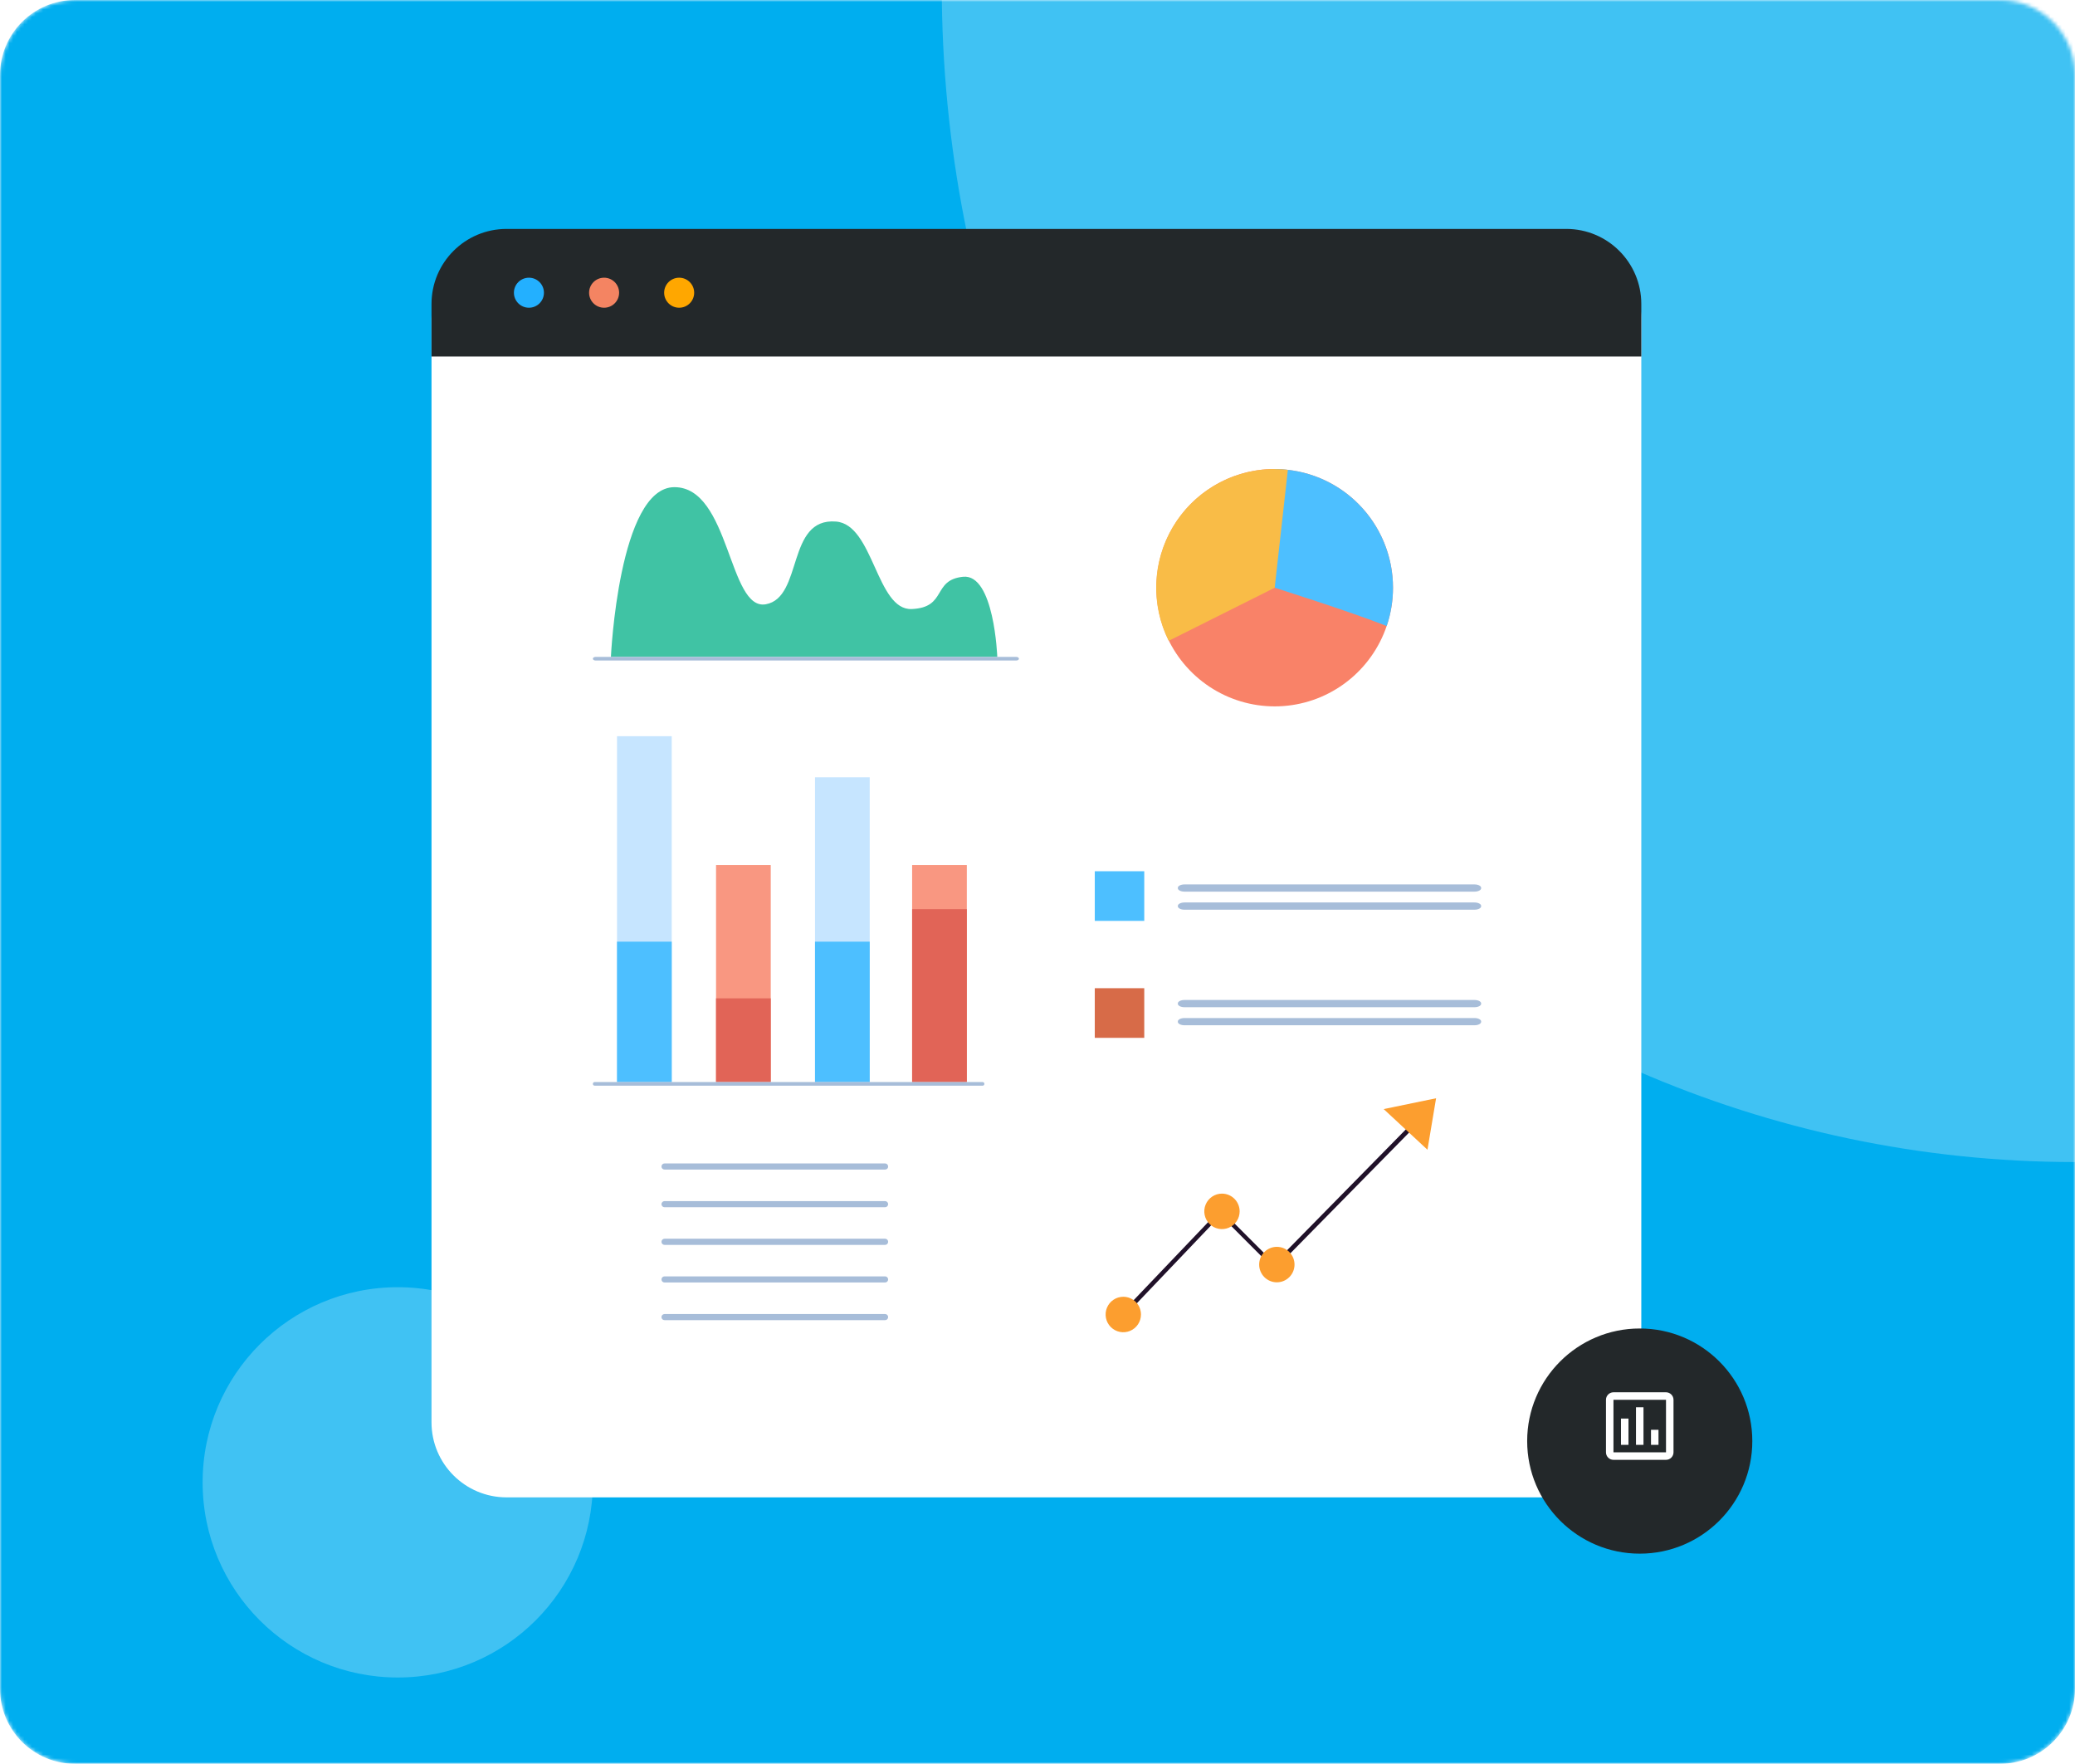 <svg width="553" height="470" viewBox="0 0 553 470" fill="none" xmlns="http://www.w3.org/2000/svg">
<mask id="mask0_327_4769" style="mask-type:alpha" maskUnits="userSpaceOnUse" x="0" y="0" width="553" height="470">
<path d="M0 20C0 8.954 8.954 0 20 0H533C544.046 0 553 8.954 553 20V450C553 461.046 544.046 470 533 470H20C8.954 470 0 461.046 0 450V20Z" fill="#F8F8FA"/>
</mask>
<g mask="url(#mask0_327_4769)">
<path d="M0 20C0 8.954 8.954 0 20 0H533C544.046 0 553 8.954 553 20V450C553 461.046 544.046 470 533 470H20C8.954 470 0 461.046 0 450V20Z" fill="#00AEEF"/>
<circle cx="106" cy="395" r="52" fill="#40C2F3"/>
<path fill-rule="evenodd" clip-rule="evenodd" d="M251.002 0C253.102 171.378 387.529 309.635 553.055 309.65L553.055 -8.127e-06L251.002 0Z" fill="#40C2F3"/>
</g>
<g filter="url(#filter0_d_327_4769)">
<path d="M417.417 395L135 395C123.954 395 115 386.046 115 375L115 81C115 69.954 123.954 61 135 61L417.417 61C428.463 61 437.417 69.954 437.417 81L437.417 375C437.417 386.046 428.463 395 417.417 395Z" fill="white"/>
</g>
<path d="M115.001 95L437.418 95V81C437.418 69.954 428.464 61 417.418 61L135.001 61C123.955 61 115.001 69.954 115.001 81V95Z" fill="#23282A"/>
<ellipse cx="140.962" cy="78" rx="4.001" ry="4" fill="#23B0FF"/>
<ellipse cx="160.997" cy="78" rx="4.001" ry="4" fill="#F48462"/>
<ellipse cx="181.001" cy="78" rx="4.001" ry="4" fill="#FFA700"/>
<g filter="url(#filter1_d_327_4769)">
<circle cx="437" cy="380" r="30" fill="#23282A"/>
</g>
<path d="M444 371H430C428.9 371 428 371.9 428 373V387C428 388.1 428.9 389 430 389H444C445.1 389 446 388.1 446 387V373C446 371.9 445.1 371 444 371ZM444 387H430V373H444V387ZM432 378H434V385H432V378ZM436 375H438V385H436V375ZM440 381H442V385H440V381Z" fill="white"/>
<path d="M376.773 298.804L341.373 334.82C341.373 335.311 341.373 335.818 341.465 336.355C341.553 336.324 341.632 336.271 341.694 336.201L377.461 299.832L376.773 298.804Z" fill="#201129"/>
<path d="M368.757 295.536L380.429 306.37L382.724 292.651L368.757 295.536Z" fill="#FC9E2F"/>
<path d="M322.374 325.245L298.937 349.798C298.856 349.915 298.819 350.058 298.834 350.2C298.849 350.343 298.914 350.475 299.017 350.573C299.121 350.672 299.256 350.73 299.399 350.736C299.541 350.743 299.681 350.699 299.794 350.611L323.383 325.874C323.077 325.628 322.695 325.475 322.374 325.245Z" fill="#201129"/>
<path d="M304.076 350.273C304.076 351.208 303.8 352.122 303.282 352.899C302.764 353.677 302.029 354.282 301.168 354.64C300.307 354.998 299.359 355.091 298.445 354.909C297.531 354.727 296.692 354.277 296.033 353.616C295.374 352.955 294.925 352.112 294.743 351.196C294.561 350.279 294.655 349.328 295.011 348.465C295.368 347.601 295.972 346.863 296.747 346.344C297.522 345.824 298.433 345.547 299.364 345.547C300.614 345.547 301.813 346.045 302.696 346.931C303.58 347.818 304.076 349.02 304.076 350.273Z" fill="#FC9E2F"/>
<path d="M325.263 322.271L324.485 323.053L338.892 337.465L339.67 336.682L325.263 322.271Z" fill="#201129"/>
<path d="M330.373 322.789C330.373 323.724 330.097 324.638 329.579 325.415C329.061 326.193 328.326 326.798 327.465 327.156C326.604 327.514 325.656 327.607 324.742 327.425C323.828 327.243 322.989 326.793 322.33 326.132C321.671 325.471 321.222 324.628 321.04 323.712C320.859 322.795 320.952 321.844 321.308 320.981C321.665 320.117 322.269 319.379 323.044 318.86C323.819 318.34 324.73 318.063 325.662 318.063C326.911 318.063 328.11 318.561 328.993 319.447C329.877 320.334 330.373 321.536 330.373 322.789Z" fill="#FC9E2F"/>
<path d="M340.287 341.695C342.889 341.695 344.998 339.579 344.998 336.969C344.998 334.358 342.889 332.242 340.287 332.242C337.684 332.242 335.575 334.358 335.575 336.969C335.575 339.579 337.684 341.695 340.287 341.695Z" fill="#FC9E2F"/>
<path d="M235.885 351.777H177.095C176.88 351.777 176.674 351.692 176.522 351.539C176.37 351.387 176.285 351.18 176.285 350.964C176.285 350.857 176.305 350.751 176.346 350.653C176.387 350.554 176.447 350.464 176.522 350.389C176.597 350.313 176.687 350.253 176.785 350.213C176.883 350.172 176.989 350.151 177.095 350.151H235.885C235.992 350.149 236.099 350.168 236.198 350.208C236.297 350.248 236.388 350.308 236.463 350.384C236.539 350.46 236.599 350.551 236.639 350.65C236.679 350.75 236.698 350.857 236.696 350.964C236.696 351.18 236.611 351.387 236.459 351.539C236.307 351.692 236.1 351.777 235.885 351.777Z" fill="#A7BDD9"/>
<path d="M235.885 341.741H177.095C176.88 341.741 176.674 341.656 176.522 341.503C176.37 341.351 176.285 341.144 176.285 340.928C176.285 340.712 176.37 340.505 176.522 340.353C176.674 340.2 176.88 340.115 177.095 340.115H235.885C236.1 340.115 236.307 340.2 236.459 340.353C236.611 340.505 236.696 340.712 236.696 340.928C236.696 341.144 236.611 341.351 236.459 341.503C236.307 341.656 236.1 341.741 235.885 341.741Z" fill="#A7BDD9"/>
<path d="M235.885 331.721H177.095C176.989 331.721 176.883 331.7 176.785 331.659C176.687 331.618 176.597 331.558 176.522 331.482C176.447 331.407 176.387 331.317 176.346 331.218C176.305 331.12 176.285 331.014 176.285 330.907C176.284 330.69 176.369 330.482 176.521 330.327C176.673 330.172 176.879 330.083 177.095 330.079H235.885C235.993 330.079 236.1 330.1 236.199 330.142C236.299 330.184 236.389 330.245 236.464 330.322C236.54 330.399 236.599 330.491 236.639 330.591C236.679 330.692 236.698 330.799 236.696 330.907C236.696 331.014 236.675 331.12 236.634 331.218C236.594 331.317 236.534 331.407 236.459 331.482C236.383 331.558 236.294 331.618 236.196 331.659C236.097 331.7 235.992 331.721 235.885 331.721Z" fill="#A7BDD9"/>
<path d="M235.885 321.685H177.095C176.88 321.685 176.674 321.599 176.522 321.446C176.37 321.294 176.285 321.087 176.285 320.871C176.285 320.656 176.37 320.449 176.522 320.296C176.674 320.144 176.88 320.058 177.095 320.058H235.885C236.1 320.058 236.307 320.144 236.459 320.296C236.611 320.449 236.696 320.656 236.696 320.871C236.696 321.087 236.611 321.294 236.459 321.446C236.307 321.599 236.1 321.685 235.885 321.685Z" fill="#A7BDD9"/>
<path d="M235.885 311.649H177.095C176.88 311.649 176.674 311.563 176.522 311.41C176.37 311.258 176.285 311.051 176.285 310.835C176.285 310.62 176.37 310.413 176.522 310.26C176.674 310.108 176.88 310.022 177.095 310.022H235.885C236.1 310.022 236.307 310.108 236.459 310.26C236.611 310.413 236.696 310.62 236.696 310.835C236.698 310.943 236.679 311.049 236.639 311.149C236.599 311.249 236.539 311.339 236.463 311.415C236.388 311.491 236.297 311.551 236.198 311.591C236.099 311.631 235.992 311.651 235.885 311.649Z" fill="#A7BDD9"/>
<path d="M179.02 196.173H164.441V288.323H179.02V196.173Z" fill="#C6E5FF"/>
<path d="M205.408 230.501H190.829V288.323H205.408V230.501Z" fill="#F99781"/>
<path d="M231.782 207.114H217.203V288.339H231.782V207.114Z" fill="#C6E5FF"/>
<path d="M257.665 230.501H243.086V288.323H257.665V230.501Z" fill="#F99781"/>
<path d="M179.02 250.926H164.441V288.339H179.02V250.926Z" fill="#4DBFFF"/>
<path d="M205.408 266.026H190.829V288.323H205.408V266.026Z" fill="#E16457"/>
<path d="M231.782 250.926H217.203V288.339H231.782V250.926Z" fill="#4DBFFF"/>
<path d="M257.665 242.256H243.086V288.339H257.665V242.256Z" fill="#E16457"/>
<path d="M158.49 289.305H261.858C261.988 289.305 262.112 289.254 262.204 289.162C262.296 289.069 262.347 288.945 262.347 288.814C262.347 288.684 262.296 288.559 262.204 288.467C262.112 288.375 261.988 288.323 261.858 288.323H158.49C158.36 288.323 158.235 288.375 158.143 288.467C158.052 288.559 158 288.684 158 288.814V288.814C158 288.945 158.052 289.069 158.143 289.162C158.235 289.254 158.36 289.305 158.49 289.305Z" fill="#A7BDD9"/>
<path d="M265.782 175.042C265.782 175.042 264.985 152.848 256.672 153.691C248.359 154.534 252.458 161.861 243.006 162.29C233.554 162.719 232.848 139.759 222.804 138.977C209.525 137.904 214.081 159.194 204.105 161.018C194.129 162.841 194.562 129.812 179.734 129.812C164.907 129.812 162.812 175.042 162.812 175.042H265.782Z" fill="#40C3A4"/>
<path d="M158.725 176.004H270.831C271.024 176.004 271.208 175.953 271.344 175.863C271.48 175.773 271.556 175.651 271.556 175.523C271.556 175.395 271.48 175.273 271.344 175.183C271.208 175.093 271.024 175.042 270.831 175.042H158.725C158.533 175.042 158.348 175.093 158.212 175.183C158.076 175.273 158 175.395 158 175.523C158 175.651 158.076 175.773 158.212 175.863C158.348 175.953 158.533 176.004 158.725 176.004Z" fill="#A7BDD9"/>
<path d="M304.952 232.158H291.766V245.386H304.952V232.158Z" fill="#4DBFFF"/>
<path d="M304.952 263.325H291.766V276.553H304.952V263.325Z" fill="#D76B48"/>
<path d="M392.959 235.669H315.677C314.695 235.669 313.899 236.076 313.899 236.577V236.686C313.899 237.188 314.695 237.594 315.677 237.594H392.959C393.94 237.594 394.736 237.188 394.736 236.686V236.577C394.736 236.076 393.94 235.669 392.959 235.669Z" fill="#A7BDD9"/>
<path d="M392.959 240.481H315.677C314.695 240.481 313.899 240.888 313.899 241.389V241.498C313.899 241.999 314.695 242.406 315.677 242.406H392.959C393.94 242.406 394.736 241.999 394.736 241.498V241.389C394.736 240.888 393.94 240.481 392.959 240.481Z" fill="#A7BDD9"/>
<path d="M392.959 266.464H315.677C314.695 266.464 313.899 266.871 313.899 267.372V267.481C313.899 267.983 314.695 268.389 315.677 268.389H392.959C393.94 268.389 394.736 267.983 394.736 267.481V267.372C394.736 266.871 393.94 266.464 392.959 266.464Z" fill="#A7BDD9"/>
<path d="M392.959 271.276H315.677C314.695 271.276 313.899 271.683 313.899 272.184V272.293C313.899 272.794 314.695 273.201 315.677 273.201H392.959C393.94 273.201 394.736 272.794 394.736 272.293V272.184C394.736 271.683 393.94 271.276 392.959 271.276Z" fill="#A7BDD9"/>
<path d="M371.246 156.612C371.243 162.811 369.425 168.873 366.016 174.044C362.608 179.215 357.76 183.267 352.074 185.697C346.388 188.127 340.116 188.827 334.038 187.71C327.959 186.594 322.341 183.71 317.883 179.417C313.424 175.124 310.322 169.611 308.961 163.564C307.6 157.517 308.041 151.202 310.229 145.404C312.417 139.606 316.255 134.581 321.266 130.954C326.278 127.326 332.241 125.256 338.416 125H339.717C340.887 124.997 342.057 125.063 343.22 125.199C350.925 126.06 358.044 129.74 363.215 135.535C368.385 141.331 371.244 148.835 371.246 156.612Z" fill="#F98268"/>
<path d="M371.245 156.612C371.246 160.083 370.677 163.531 369.562 166.817C359.985 163.011 339.715 156.612 339.715 156.612V125C348.075 125 356.092 128.33 362.004 134.258C367.917 140.186 371.24 148.227 371.245 156.612Z" fill="#4DBFFF"/>
<path d="M343.219 125.199L339.716 156.612L311.461 170.761C309.101 166.033 307.961 160.787 308.144 155.503C308.328 150.219 309.829 145.066 312.51 140.514C315.191 135.962 318.967 132.157 323.493 129.447C328.018 126.737 333.149 125.208 338.416 125H339.716C340.887 124.997 342.057 125.063 343.219 125.199Z" fill="#F9BC47"/>
<defs>
<filter id="filter0_d_327_4769" x="91" y="41" width="370.417" height="382" filterUnits="userSpaceOnUse" color-interpolation-filters="sRGB">
<feFlood flood-opacity="0" result="BackgroundImageFix"/>
<feColorMatrix in="SourceAlpha" type="matrix" values="0 0 0 0 0 0 0 0 0 0 0 0 0 0 0 0 0 0 127 0" result="hardAlpha"/>
<feOffset dy="4"/>
<feGaussianBlur stdDeviation="12"/>
<feColorMatrix type="matrix" values="0 0 0 0 0.247 0 0 0 0 0.254 0 0 0 0 0.263 0 0 0 0.3 0"/>
<feBlend mode="multiply" in2="BackgroundImageFix" result="effect1_dropShadow_327_4769"/>
<feBlend mode="normal" in="SourceGraphic" in2="effect1_dropShadow_327_4769" result="shape"/>
</filter>
<filter id="filter1_d_327_4769" x="383" y="330" width="108" height="108" filterUnits="userSpaceOnUse" color-interpolation-filters="sRGB">
<feFlood flood-opacity="0" result="BackgroundImageFix"/>
<feColorMatrix in="SourceAlpha" type="matrix" values="0 0 0 0 0 0 0 0 0 0 0 0 0 0 0 0 0 0 127 0" result="hardAlpha"/>
<feOffset dy="4"/>
<feGaussianBlur stdDeviation="12"/>
<feColorMatrix type="matrix" values="0 0 0 0 0.758 0 0 0 0 0.493 0 0 0 0 0.468 0 0 0 0.8 0"/>
<feBlend mode="multiply" in2="BackgroundImageFix" result="effect1_dropShadow_327_4769"/>
<feBlend mode="normal" in="SourceGraphic" in2="effect1_dropShadow_327_4769" result="shape"/>
</filter>
</defs>
</svg>
